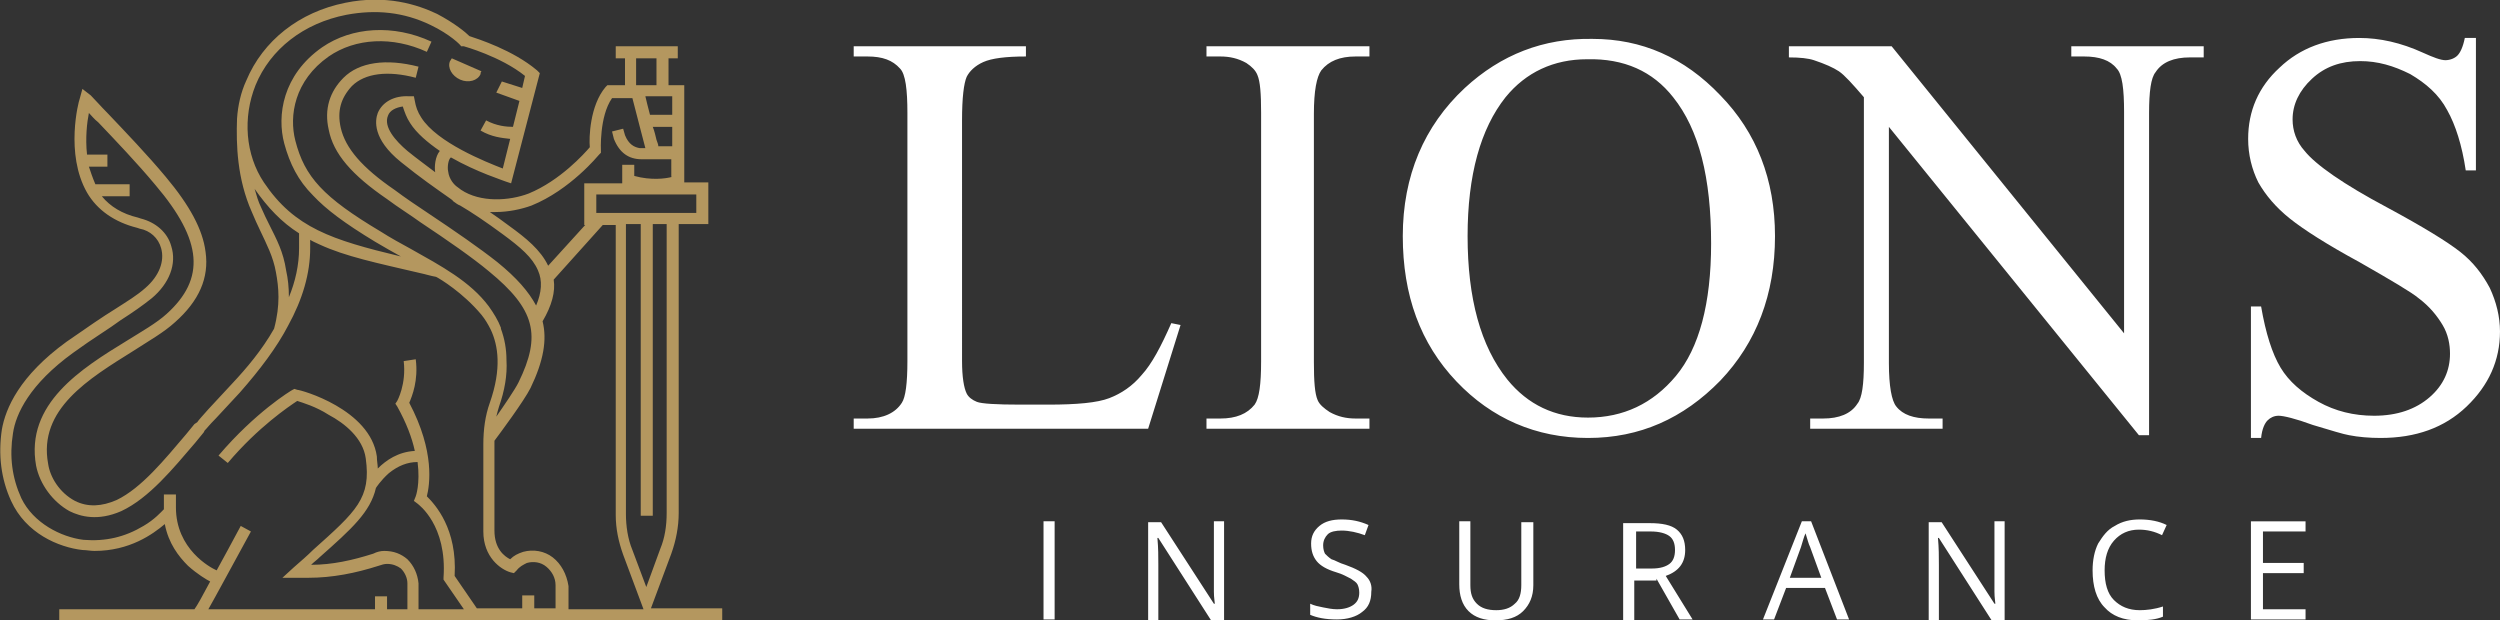 <svg xmlns="http://www.w3.org/2000/svg" xmlns:xlink="http://www.w3.org/1999/xlink" id="Ebene_1" x="0px" y="0px" viewBox="0 0 270 67" style="enable-background:new 0 0 270 67;" xml:space="preserve"><rect x="0" y="0" width="270" height="67" fill="#333333" stroke="none"/><style type="text/css">	.st0{clip-path:url(#SVGID_00000029018239964132150810000014841719517561144206_);fill:#FFFFFF;}	.st1{clip-path:url(#SVGID_00000029018239964132150810000014841719517561144206_);fill:#B4975F;}</style><g>	<defs>		<rect id="SVGID_1_" width="270" height="67"></rect>	</defs>	<clipPath id="SVGID_00000179611280625103465370000008767073495950296741_">		<use xlink:href="#SVGID_1_" style="overflow:visible;"></use>	</clipPath>	<path style="clip-path:url(#SVGID_00000179611280625103465370000008767073495950296741_);fill:#FFFFFF;" d="M266.2,4.1  c-0.2,1-0.5,1.6-0.8,1.9c-0.3,0.3-0.8,0.5-1.3,0.5c-0.5,0-1.3-0.3-2.4-0.8c-2.4-1.1-4.7-1.6-6.9-1.6c-3.5,0-6.4,1.1-8.6,3.2  c-2.3,2.1-3.4,4.7-3.4,7.7c0,1.7,0.4,3.3,1.1,4.7c0.8,1.4,1.9,2.7,3.4,3.9c1.5,1.2,4,2.8,7.5,4.7c3.5,2,5.7,3.3,6.4,3.9  c1.2,0.9,2,1.9,2.6,2.9c0.6,1,0.8,2.1,0.8,3.1c0,1.8-0.7,3.4-2.2,4.7c-1.5,1.3-3.5,2-6,2c-2.2,0-4.2-0.5-6-1.5  c-1.8-1-3.2-2.2-4.1-3.7c-0.9-1.5-1.6-3.7-2.1-6.6h-1.1v14.2h1.1c0.1-1,0.4-1.6,0.7-1.9c0.3-0.3,0.7-0.5,1.2-0.5  c0.5,0,1.8,0.3,3.7,1c2,0.6,3.3,1,3.9,1.1c1,0.2,2.2,0.3,3.4,0.3c3.8,0,6.9-1.1,9.3-3.4c2.4-2.3,3.6-5,3.6-8.1  c0-1.6-0.4-3.2-1.1-4.7c-0.8-1.5-1.8-2.8-3.2-3.9c-1.4-1.1-4-2.7-7.9-4.8c-4.7-2.5-7.7-4.6-8.9-6.1c-0.9-1-1.3-2.2-1.3-3.4  c0-1.6,0.7-3.1,2.1-4.4c1.4-1.3,3.1-1.9,5.2-1.9c1.9,0,3.6,0.5,5.4,1.4c1.7,1,3.1,2.2,4,3.9c0.9,1.6,1.6,3.8,2,6.5h1.1V4.1H266.2z   M193.2,6.2c1.2,0,2.1,0.1,2.7,0.3c1.2,0.4,2.1,0.8,2.7,1.2c0.6,0.4,1.5,1.4,2.7,2.8v28.7c0,2.3-0.2,3.8-0.7,4.4  c-0.7,1.1-2,1.6-3.7,1.6h-1.4v1.1h14.3v-1.1h-1.5c-1.6,0-2.8-0.4-3.5-1.3c-0.5-0.6-0.8-2.2-0.8-4.7V13.7L231,47h1.1V12.2  c0-2.3,0.2-3.8,0.7-4.4c0.7-1.1,2-1.6,3.7-1.6h1.5V5h-14.3v1.1h1.4c1.6,0,2.8,0.4,3.5,1.3c0.6,0.6,0.8,2.2,0.8,4.7V36L204.3,5  h-11.1V6.2z M180.7,10.5c2.8,3.5,4.1,8.7,4.1,15.8c0,6.5-1.3,11.3-3.8,14.3c-2.5,3-5.7,4.5-9.5,4.5c-3.6,0-6.5-1.4-8.7-4.1  c-2.9-3.6-4.3-8.8-4.3-15.5c0-6.6,1.4-11.6,4.1-15c2.2-2.7,5.2-4.1,8.8-4.1C175.4,6.3,178.5,7.7,180.7,10.5 M158.2,9.5  c-4.4,4.1-6.7,9.5-6.7,16c0,6.4,1.9,11.6,5.8,15.7c3.8,4,8.6,6.1,14.2,6.1c5.6,0,10.3-2.1,14.3-6.2c3.9-4.1,5.9-9.3,5.9-15.6  c0-6.1-2-11.2-5.9-15.2c-3.9-4.1-8.5-6.1-13.8-6.1C166.7,4.1,162.1,5.9,158.2,9.5 M146.4,45.2c-1,0-1.9-0.2-2.8-0.7  c-0.6-0.4-1.1-0.8-1.3-1.3c-0.3-0.7-0.4-2-0.4-4.1V12.3c0-2.5,0.3-4,0.8-4.7c0.8-1,2-1.5,3.7-1.5h1.5V5h-17.6v1.1h1.5  c1,0,1.9,0.2,2.8,0.7c0.6,0.4,1,0.8,1.2,1.3c0.3,0.7,0.4,2,0.4,4.1V39c0,2.5-0.2,4-0.7,4.7c-0.8,1-2,1.5-3.7,1.5h-1.5v1.1h17.6  v-1.1H146.4z M123.3,40.5c-1,1.2-2.2,2-3.5,2.5c-1.3,0.5-3.5,0.7-6.6,0.7h-3c-2.6,0-4.2-0.1-4.7-0.3s-0.9-0.5-1.1-0.9  c-0.3-0.6-0.5-1.8-0.5-3.5V13c0-2.5,0.2-4,0.5-4.7c0.3-0.6,0.9-1.2,1.8-1.6c0.9-0.4,2.4-0.6,4.6-0.6V5H92.2v1.1h1.5  c1.6,0,2.7,0.4,3.5,1.3c0.6,0.6,0.8,2.3,0.8,4.8V39c0,2.4-0.2,3.9-0.6,4.5c-0.7,1.1-2,1.7-3.7,1.7h-1.5v1.1H124l3.5-11.2l-1-0.2  C125.4,37.4,124.4,39.3,123.3,40.5"></path>	<path style="clip-path:url(#SVGID_00000179611280625103465370000008767073495950296741_);fill:#FFFFFF;" d="M249,65.8h-4.6v-3.9  h4.4v-1.1h-4.4v-3.4h4.6v-1.1h-5.9v10.6h5.9V65.8z M233.5,57.8l0.5-1.1c-0.8-0.4-1.8-0.6-2.9-0.6c-1,0-1.9,0.2-2.7,0.7  c-0.8,0.4-1.3,1.1-1.8,1.9c-0.4,0.8-0.6,1.8-0.6,2.9c0,1.7,0.4,3.1,1.3,4c0.8,0.9,2,1.4,3.6,1.4c1.1,0,2-0.1,2.7-0.4v-1.1  c-0.9,0.3-1.8,0.4-2.5,0.4c-1.2,0-2.1-0.4-2.8-1.1s-1-1.8-1-3.2c0-1.3,0.3-2.4,1-3.2c0.7-0.8,1.6-1.2,2.7-1.2  C231.9,57.2,232.7,57.4,233.5,57.8 M216.5,56.3h-1.1v6.1c0,0.3,0,0.8,0,1.5c0,0.7,0.1,1.1,0.1,1.3h-0.1l-5.7-8.8h-1.4v10.6h1.1v-6  c0-0.9,0-1.8-0.1-2.9h0.1l5.7,8.9h1.4V56.3z M193.3,62.4l1.2-3.3c0.2-0.6,0.3-1.1,0.5-1.5c0.2,0.6,0.3,1.1,0.5,1.5l1.2,3.3H193.3z   M199.7,66.9l-4.1-10.6h-1l-4.2,10.6h1.2l1.3-3.4h4.2l1.3,3.4H199.7z M176.7,57.4h1.6c0.9,0,1.6,0.2,2,0.5c0.4,0.3,0.6,0.8,0.6,1.5  c0,0.7-0.2,1.2-0.6,1.5c-0.4,0.3-1,0.5-1.9,0.5h-1.7V57.4z M178.9,62.5l2.5,4.4h1.4l-2.9-4.7c1.4-0.5,2.1-1.4,2.1-2.8  c0-1-0.3-1.7-0.9-2.2c-0.6-0.5-1.6-0.7-2.9-0.7h-2.9v10.6h1.2v-4.4H178.9z M164.3,56.3v6.9c0,0.9-0.2,1.6-0.7,2  c-0.5,0.5-1.2,0.7-2,0.7c-0.9,0-1.6-0.2-2.1-0.7c-0.5-0.5-0.7-1.1-0.7-2v-6.9h-1.2v6.8c0,1.2,0.3,2.2,1,2.9c0.7,0.7,1.7,1,2.9,1  c1.3,0,2.3-0.3,3-1c0.7-0.7,1.1-1.6,1.1-2.8v-6.8H164.3z M147.6,62.3c-0.4-0.5-1.2-0.9-2.3-1.3c-0.7-0.2-1.1-0.5-1.5-0.6  c-0.3-0.2-0.5-0.4-0.7-0.6c-0.1-0.2-0.2-0.5-0.2-0.9c0-0.5,0.2-0.9,0.5-1.2s0.9-0.4,1.5-0.4c0.8,0,1.7,0.2,2.5,0.5l0.4-1.1  c-0.9-0.4-1.8-0.6-2.9-0.6c-1,0-1.8,0.2-2.4,0.7c-0.6,0.5-0.9,1.1-0.9,1.9c0,0.8,0.2,1.4,0.6,1.9c0.4,0.5,1.1,0.9,2.1,1.2  c0.7,0.2,1.2,0.5,1.6,0.7c0.3,0.2,0.6,0.4,0.7,0.6c0.1,0.2,0.2,0.5,0.2,0.9c0,0.6-0.2,1-0.6,1.3c-0.4,0.3-1,0.5-1.8,0.5  c-0.5,0-1-0.1-1.5-0.2c-0.5-0.1-1-0.2-1.4-0.4v1.2c0.7,0.3,1.6,0.5,2.9,0.5c1.1,0,2.1-0.3,2.7-0.8c0.7-0.5,1-1.2,1-2.2  C148.2,63.3,148,62.7,147.6,62.3 M132.2,56.3h-1.1v6.1c0,0.3,0,0.8,0,1.5c0,0.7,0.1,1.1,0.1,1.3h-0.1l-5.7-8.8H124v10.6h1.1v-6  c0-0.9,0-1.8-0.1-2.9h0.1l5.7,8.9h1.4V56.3z M113.9,56.3h-1.2v10.6h1.2V56.3z"></path>	<path style="clip-path:url(#SVGID_00000179611280625103465370000008767073495950296741_);fill:#B4975F;" d="M48.6,6.6  c-0.3,0.7,0.2,1.6,1.1,2C50.6,9,51.6,8.7,51.9,8c0-0.1,0-0.2,0.1-0.3l-3.2-1.4C48.7,6.4,48.7,6.5,48.6,6.6 M69.8,63.4l-1.5-4  c-0.5-1.2-0.7-2.6-0.7-3.9V24.2h1.6v31.5h1.3V24.2H72v31.2c0,1.4-0.2,2.7-0.7,3.9L69.8,63.4z M64.4,21h10.8v2H64.4V21z M72.6,19.1  c-0.7,0.2-2.3,0.4-4.1-0.1v-1.2h-1.3v2h-4.1v4.5h0.1l-4,4.4c-0.8-1.7-2.4-3-4.2-4.3c-0.8-0.6-1.5-1.1-2.1-1.5c0.2,0,0.4,0,0.6,0  c1.4,0,2.8-0.3,3.9-0.7c4.2-1.7,7.2-5.4,7.3-5.5l0.2-0.2l0-0.2c0,0-0.2-3.7,1.2-5.7h2.2c0.5,1.9,1.1,4.3,1.4,5.4c0,0-0.1,0-0.1,0  h-0.5v0c-0.6-0.1-1.2-0.4-1.6-1.4l-0.2-0.7l-1.2,0.3l0.2,0.8l0,0c0.6,1.5,1.6,2.2,3,2.2c0.1,0,0.2,0,0.3,0h2.9V19.1z M72.6,15.8  h-1.5c0-0.2-0.1-0.4-0.2-0.7c-0.1-0.4-0.2-0.9-0.4-1.4h2.1V15.8z M72.6,12.4h-2.4c-0.2-0.8-0.4-1.5-0.5-2h2.9V12.4z M70.9,9.2h-2.2  V6.3h2.2V9.2z M47,18.6c-0.9-0.7-1.9-1.4-3-2.3c-1.3-1.1-2.6-2.6-2.1-3.8c0.2-0.6,0.9-0.9,1.6-1c0.2,0.6,0.4,1.2,0.8,1.8  c0.7,1.1,1.9,2.1,3.2,3C47,16.9,46.9,18,47,18.6 M54.3,25.3c1.9,1.4,3.2,2.5,3.8,3.9c0.5,1.1,0.4,2.4-0.2,3.8  c-0.8-1.5-2.1-3-4.2-4.7c-1.9-1.5-4.5-3.3-7.5-5.3c-1.2-0.8-2.4-1.6-3.6-2.5c-3.5-2.4-5.3-4.5-5.8-6.7c-0.4-1.8,0-3.2,1.2-4.5  c1.4-1.4,3.9-1.7,6.9-0.9l0.3-1.2c-3.5-0.9-6.4-0.5-8.1,1.2c-1.5,1.5-2.1,3.4-1.6,5.6c0.5,2.6,2.5,4.9,6.3,7.5  c1.2,0.9,2.5,1.7,3.6,2.5c3,2,5.6,3.8,7.4,5.3c5,4.1,5.7,6.9,3.2,12c-0.4,0.8-1.5,2.4-2.4,3.7c0.1-0.4,0.2-0.8,0.3-1.1  c0.6-1.7,0.9-3.4,0.8-5c0-1.2-0.2-2.3-0.6-3.4l0,0c0,0,0-0.1,0-0.1c-0.3-0.8-0.8-1.6-1.3-2.3c0,0,0,0,0,0c-2-2.7-5.2-4.4-8.4-6.2  c-1.1-0.6-2.2-1.2-3.3-1.9c-6.2-3.7-8.2-5.9-9.2-9.8c-0.7-2.7-0.1-6.5,3.6-9.1c2.9-2,6.9-2.2,10.6-0.5l0.5-1.1  C42.5,2.6,38,2.9,34.8,5.1c-4.3,3-4.9,7.4-4.1,10.4c0.6,2.2,1.5,4,3.1,5.6c1.4,1.5,3.4,3,6.7,5c1,0.6,1.9,1.1,2.8,1.6  c-7.5-1.8-11.5-3.1-14.8-8c-2-3-2.3-7-0.9-10.5c1.6-3.9,5.2-6.7,9.8-7.6c3.2-0.6,6.2-0.3,9.1,1.1c2.1,1,3.3,2.2,3.3,2.3L49.9,5  l0.2,0c0,0,4,1.1,6.6,3.2l-0.3,1.3l-2.2-0.7L53.6,10l2.5,0.9l-0.7,2.8c-0.7,0-1.8-0.1-2.9-0.7l-0.6,1.1c1.2,0.7,2.3,0.8,3.2,0.9  l-0.8,3.2c-1.8-0.7-7.1-2.8-8.8-5.5c-0.4-0.6-0.6-1.2-0.7-1.8l-0.1-0.5l-0.5,0c-1.6-0.1-2.9,0.6-3.4,1.8c-0.3,0.8-0.6,2.8,2.5,5.3  c2.1,1.7,3.7,2.8,5.4,4c0.1,0.1,0.2,0.1,0.2,0.2c0.3,0.2,0.5,0.4,0.8,0.5C50.9,22.9,52.4,23.9,54.3,25.3 M27.5,20.4  c1.4,2,2.9,3.6,4.8,4.8v1.6c0,1.8-0.4,3.6-1.1,5.3c0-1.1-0.1-2-0.3-2.9c-0.3-2-1-3.3-1.8-4.9c-0.3-0.6-0.6-1.2-0.9-1.9  C27.9,21.8,27.7,21.1,27.5,20.4 M31.1,35.2c1.6-2.9,2.4-5.7,2.4-8.4v-0.9c0.3,0.2,0.6,0.3,1,0.5c2.8,1.3,6.2,2,10.9,3.1  c0.5,0.1,1.1,0.3,1.7,0.4c0.4,0.2,2.9,1.7,4.9,4.1c0.4,0.5,0.7,1,1,1.6c0.8,1.7,1.2,4.2-0.1,7.9c-0.5,1.4-0.7,2.9-0.7,4.5v9.4  c0,2.8,1.9,4.1,2.9,4.4l0.4,0.1l0.3-0.3c0.3-0.4,0.7-0.6,1.1-0.8c0.7-0.2,1.5-0.1,2.1,0.4c0.6,0.5,1,1.2,1,2v2.5h-2.3v-1.4h-1.3  v1.4h-4.9l-2.4-3.5c0.3-5.1-2.1-7.7-3-8.6c0.3-1.2,0.9-4.8-1.9-10.1c0.3-0.7,1-2.4,0.7-4.7L43.6,39c0.3,2.5-0.7,4.3-0.7,4.3  l-0.2,0.3l0.2,0.3c1,1.8,1.6,3.4,1.9,4.8c-1.8,0.1-3.1,1-4,1.9c0-0.4-0.1-0.8-0.1-1.3c-0.7-5.1-8.2-7.2-8.6-7.2l-0.3-0.1l-0.2,0.1  c-0.2,0.1-4,2.4-8,7.1l1,0.8c3.3-3.9,6.6-6.1,7.5-6.7c0.6,0.2,2,0.6,3.4,1.5c1.7,0.9,3.7,2.5,4,4.7c0.6,4.3-1,5.7-5.7,9.9  c-0.6,0.6-1.3,1.2-2.1,1.9l-1.2,1.1l2.8,0c2.6,0,5.1-0.5,7.6-1.3c0.3-0.1,0.6-0.2,0.9-0.2c0.6,0,1.1,0.2,1.5,0.5  c0.4,0.4,0.7,1,0.7,1.6v2.8h-2.2v-1.4h-1.3v1.4H22.5c0.8-1.4,2.3-4.2,4.6-8.4l-1.1-0.6c-1,1.9-1.9,3.5-2.6,4.8  c-0.7-0.3-4.4-2.3-4.4-6.8v-1.4h-1.3v1.4c0,0.1,0,0.1,0,0.2c-0.3,0.3-1,1.1-2.2,1.8c-2,1.2-4.1,1.7-6.5,1.5  c-2.4-0.3-5.4-1.8-6.7-4.5c-1-2.2-1.3-4.5-0.9-7c0.3-2.1,1.8-5.3,6.5-8.7c2.2-1.6,3.9-2.6,5.1-3.5c1.4-0.9,2.4-1.6,3.4-2.4  c1.9-1.6,2.7-3.7,2.1-5.6c-0.4-1.5-1.7-2.6-3.3-3l-0.3-0.1c-1.7-0.4-3-1.2-3.9-2.3H14v-1.3h-3.7C10,19.2,9.8,18.6,9.6,18h2v-1.3  H9.4c-0.2-1.8,0-3.5,0.2-4.5c0.3,0.3,0.6,0.7,1,1c1.9,2,4.2,4.4,6.2,6.8c5.1,6,5.4,10.1,1.2,13.9c-1.1,1-2.7,1.9-4.3,2.9  c-4.9,3-11,6.8-9.8,13.5c0.4,2,1.8,3.9,3.6,4.9c1.2,0.6,3.1,1.1,5.6,0c3-1.4,5.6-4.6,8-7.4c0.3-0.4,0.6-0.7,0.9-1.1l0.1-0.2  c0.3-0.3,0.5-0.6,1.2-1.3l2.6-2.8C28.1,39.9,29.9,37.5,31.1,35.2 M44,60.4c-0.7-0.6-1.5-0.9-2.5-0.9c-0.4,0-0.8,0.1-1.2,0.3  c-2.2,0.7-4.4,1.2-6.7,1.2c0.3-0.3,0.6-0.5,0.9-0.8c3.5-3.1,5.5-4.9,6.1-7.5c0,0,0.5-0.8,1.4-1.6c1-0.8,2-1.2,3.1-1.2  c0.3,2.4-0.2,3.7-0.2,3.7l-0.2,0.5l0.4,0.3c0.1,0.1,3.2,2.3,2.8,8l0,0.2l2.2,3.2h-4.9v-2.8C45.1,62,44.7,61.1,44,60.4 M59.7,60.2  c-0.9-0.7-2.1-0.9-3.2-0.6c-0.6,0.2-1,0.4-1.4,0.8c-0.6-0.3-1.7-1.1-1.7-3.1v-9.4c0-0.1,0-0.2,0-0.3c0.6-0.8,3.2-4.3,3.9-5.7  c1.4-2.9,1.8-5.2,1.3-7.2c0,0,0,0,0,0c1-1.7,1.4-3.2,1.2-4.5l5.3-5.9h1.4v31.3c0,1.5,0.3,2.9,0.8,4.3l2.2,5.9h-8.1v-2.5  C61.2,62,60.6,60.9,59.7,60.2 M78,65.7h-7.7l2.2-5.9c0.5-1.4,0.8-2.9,0.8-4.4V24.2h3.2v-4.5h-2.6V9.2h-1.7V6.3h1V5h-6.7v1.3h1v2.9  h-1.9l-0.2,0.2c-1.7,2-1.8,5.5-1.7,6.5c-0.6,0.7-3.2,3.6-6.6,5c-2.1,0.8-5.2,1-7.3-0.4c-0.1-0.1-0.3-0.2-0.4-0.3  c-0.3-0.2-0.9-0.8-1-1.7c-0.1-0.4,0-1.3,0.3-1.5c2.8,1.6,5.7,2.5,5.9,2.6l0.6,0.2l3.1-11.9l-0.3-0.3c-2.6-2.2-6.4-3.4-7.3-3.7  c-0.4-0.4-1.6-1.4-3.5-2.4c-2.1-1-5.5-2.1-9.9-1.2c-5,1-8.9,4.1-10.7,8.4c-0.6,1.3-0.9,2.7-1,4.1l0,0c-0.1,2.8,0,6.5,1.6,10.1  c0.3,0.7,0.6,1.4,0.9,2c0.7,1.5,1.4,2.8,1.7,4.5c0.3,1.6,0.5,3.5-0.2,6.1c-1.3,2.3-3,4.3-4.5,5.9l-2.6,2.8c-0.7,0.8-1,1.1-1.2,1.4  L21,45.8c-0.3,0.4-0.6,0.7-0.9,1.1c-2.3,2.7-4.8,5.8-7.5,7.1c-1.6,0.7-3.1,0.8-4.5,0.1c-1.7-0.9-2.7-2.6-2.9-4  c-1.1-5.9,4.4-9.2,9.2-12.2c1.7-1.1,3.3-2,4.5-3.1c2.6-2.3,3.7-4.8,3.3-7.6c-0.3-2.4-1.7-5-4.3-8.1c-2-2.4-4.4-4.9-6.3-6.9  c-0.7-0.7-1.3-1.4-1.8-1.9L8.9,9.6l-0.3,1.1C8.5,10.9,7,16.6,9.4,20.8c1.1,1.9,3,3.2,5.4,3.8l0.3,0.1c1.1,0.2,2,1,2.3,2.1  c0.4,1.4-0.2,3-1.7,4.3c-0.9,0.8-1.9,1.4-3.3,2.3c-1.3,0.8-2.9,1.9-5.2,3.5c-5.1,3.7-6.6,7.2-7,9.5c-0.4,2.7-0.1,5.3,1,7.7  c1.6,3.5,5.1,5,7.7,5.3c0.4,0,0.9,0.1,1.3,0.1c3.8,0,6.3-1.8,7.6-2.9c0.4,2.1,1.5,3.5,2.5,4.5c1,0.9,2,1.5,2.4,1.7  c-0.8,1.5-1.4,2.6-1.7,3H6.4V67H78V65.7z"></path></g></svg>